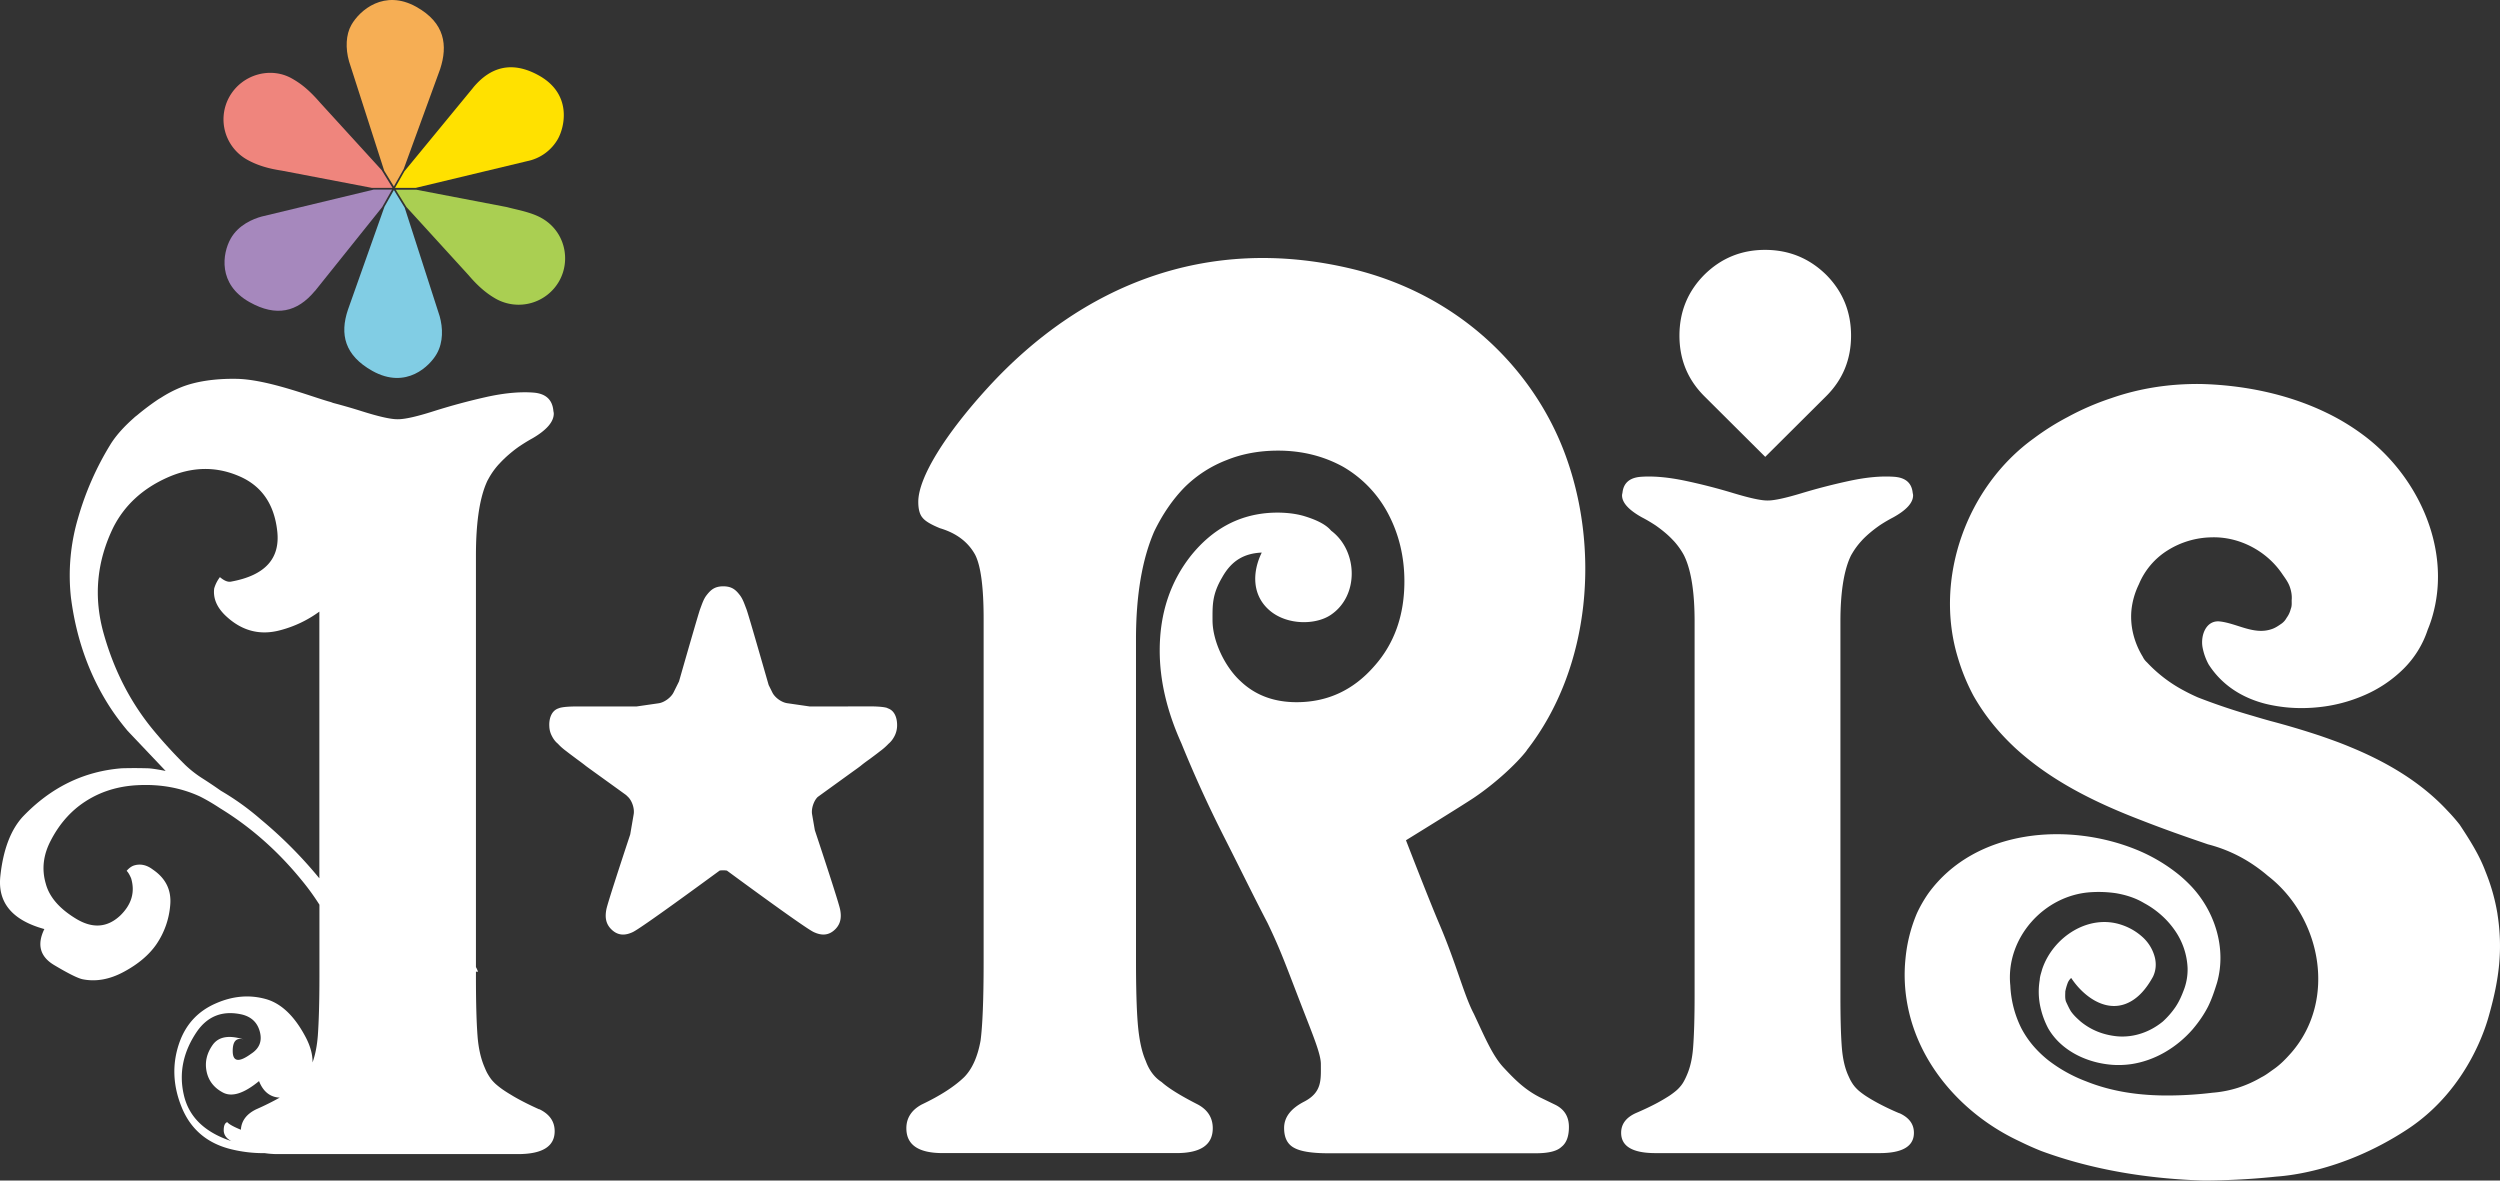 <svg width="144" height="68" fill="none" xmlns="http://www.w3.org/2000/svg"><rect width="100%" height="100%" fill="#333333" stroke="none"/><path d="M21.404 10.82h1.207l-.628-1.022-3.544-3.884c-.686-.789-1.145-1.121-1.637-1.4-1.229-.686-2.858-.23-3.585 1.053A2.661 2.661 0 0 0 14.241 9.2c.675.38 1.395.537 1.989.628l5.174.99v.004Z" fill="#EF857D"/><path d="m22.684 10.744.569-1.008 2.099-5.755c.444-1.362.286-2.66-1.373-3.587-1.845-1.03-3.258.19-3.742 1.045-.312.551-.349 1.333-.132 2.097l2.025 6.298.554.903v.007Z" fill="#F6AE54"/><path d="m27.256 5.048-3.96 4.815-.542.957h1.196l6.414-1.538a2.629 2.629 0 0 0 1.765-1.267c.414-.735.818-2.602-1.086-3.665-1.538-.858-2.785-.511-3.79.698h.003Z" fill="#FFE100"/><path d="M23.965 10.93h-1.17l.612.99 3.581 3.928c.389.456.899.982 1.574 1.362a2.685 2.685 0 0 0 3.647-1.019c.69-1.224.33-2.879-1.023-3.635-.613-.343-1.428-.475-1.99-.628l-5.228-1.002-.003.004Z" fill="#AACF52"/><path d="m22.688 10.945-.543.964-2.103 5.93c-.48 1.421-.19 2.63 1.405 3.525 1.967 1.1 3.328-.31 3.71-.986.382-.672.356-1.49.169-2.16L23.31 11.96l-.623-1.015Z" fill="#81CDE4"/><path d="m18.134 16.772 3.875-4.837.572-1.012h-1.064l-6.457 1.553c-.481.135-1.318.47-1.77 1.264-.483.858-.759 2.634 1.087 3.664 1.534.862 2.748.574 3.754-.636l.003.004Z" fill="#A688BD"/><path d="M87.933 43.226c3.728-4.771 4.257-11.742 2.154-17.233-1.805-4.716-6.025-9.057-12.34-10.536-8.2-1.922-15.399.92-20.84 6.864-2.444 2.671-4.014 5.18-4.014 6.584 0 .43.084.738.256.928.154.19.481.383.991.592.947.28 1.63.796 2.033 1.538.323.639.484 1.87.484 3.679v19.772c0 2.152-.062 3.66-.176 4.523-.169.935-.484 1.637-.943 2.104-.558.54-1.372 1.067-2.44 1.575-.59.314-.892.778-.892 1.37 0 .96.698 1.432 2.088 1.432h13.477c1.39 0 2.084-.475 2.084-1.432 0-.596-.286-1.06-.866-1.37-.998-.508-1.691-.94-2.084-1.294-.403-.259-.712-.665-.91-1.213-.238-.537-.389-1.27-.462-2.184-.066-.822-.1-2.024-.1-3.595V36.825c0-2.528.35-4.596 1.047-6.207.488-1.008 1.075-1.86 1.754-2.553a7.03 7.03 0 0 1 2.44-1.572c.876-.354 1.863-.537 2.946-.537 1.376 0 2.623.315 3.739.928a6.757 6.757 0 0 1 2.594 2.697c.624 1.176.94 2.484.94 3.905 0 1.966-.584 3.606-1.758 4.91-1.204 1.37-2.69 2.05-4.451 2.05-1.306 0-2.381-.402-3.229-1.21-.88-.8-1.614-2.283-1.614-3.514 0-.844-.03-1.472.554-2.462.546-.98 1.276-1.385 2.282-1.432-.55 1.117-.584 2.484.499 3.372.998.814 2.594.796 3.453.233 1.676-1.1 1.588-3.715.044-4.866-.283-.34-.793-.603-1.494-.822-.704-.223-1.567-.252-2.227-.19-1.67.157-3.119.935-4.322 2.411-1.218 1.524-1.831 3.358-1.831 5.506 0 1.724.418 3.5 1.247 5.338a70.614 70.614 0 0 0 2.488 5.45c1.005 1.984 1.651 3.321 2.48 4.91.811 1.692 1.024 2.368 2.158 5.283.525 1.349.91 2.306.91 2.835 0 .896.08 1.619-.95 2.16-.778.398-1.167.902-1.167 1.523 0 .563.194.943.583 1.147.37.205 1.024.31 1.96.31h11.958c.726 0 1.218-.12 1.475-.368.286-.223.429-.603.429-1.147 0-.6-.268-1.03-.811-1.29l-.866-.42c-.884-.453-1.446-1.027-2.091-1.717-.624-.672-1.06-1.703-1.707-3.087-.576-1.089-.998-2.854-1.985-5.166-.63-1.476-1.926-4.834-1.926-4.834s3.196-1.969 3.911-2.447c1.24-.833 2.466-1.973 3.042-2.719l-.004-.007ZM51.128 40.79s-.165-.103-1.068-.103c-.635 0-1.27.004-1.27.004h-2.16l-1.289-.187c-.326-.047-.712-.325-.855-.62l-.212-.428c-.452-1.575-1.185-4.128-1.28-4.37-.107-.277-.2-.566-.368-.792-.235-.304-.444-.512-.943-.523h-.047c-.5.011-.709.223-.944.523-.172.223-.26.515-.366.793-.085.23-.764 2.582-1.215 4.164l-.316.636c-.146.292-.532.574-.854.621l-1.288.186h-2.121s-.631-.003-1.27-.003c-.899 0-1.067.102-1.067.102-.448.132-.58.629-.554 1.049.007.193.058.383.146.548.085.171.198.328.349.449.15.168.326.314.495.438.195.154.397.3.584.442.19.14.37.27.524.395.132.102.272.197.411.3.668.482 1.384.997 1.912 1.38l.114.11c.234.227.381.68.323 1.001l-.199 1.158c-.546 1.652-1.302 3.96-1.372 4.308-.08.409-.058.792.246 1.118.4.427.84.405 1.277.197.473-.22 4.095-2.879 5.005-3.544.135-.018.278-.018.414.004.918.676 4.52 3.32 4.998 3.54.436.205.877.23 1.277-.197.3-.325.326-.71.242-1.118-.074-.366-.903-2.897-1.453-4.552l-.158-.914c-.055-.321.092-.774.323-1 .54-.392 1.332-.962 2.062-1.491.14-.099.279-.198.411-.3.154-.128.334-.26.525-.395.19-.142.389-.288.583-.442.172-.124.341-.27.5-.438.146-.12.26-.278.348-.45.084-.167.135-.357.143-.547.018-.42-.107-.917-.554-1.049l.01-.004Zm92.724 11.836a11.336 11.336 0 0 0-.679-2.404c-.356-.964-.917-1.845-1.493-2.718a10.527 10.527 0 0 0-.708-.81c-1.538-1.66-3.523-2.814-5.596-3.665a20.464 20.464 0 0 0-.895-.35c-.301-.11-.602-.217-.903-.319a46.65 46.65 0 0 0-2.796-.83 56.73 56.73 0 0 1-1.056-.306 35.817 35.817 0 0 1-3.134-1.056c-.271-.12-.536-.248-.792-.387a8.074 8.074 0 0 1-2.132-1.626 1.016 1.016 0 0 1-.246-.329 4.584 4.584 0 0 1-.539-1.275c-.114-.449-.155-.917-.114-1.384.051-.53.202-1.045.433-1.517a4.192 4.192 0 0 1 1.68-1.965 4.897 4.897 0 0 1 2.488-.734c1.622-.055 3.207.793 4.098 2.126.166.237.327.453.422.716.092.263.136.523.11.782 0 .164.019.332-.051.497-.048.19-.121.354-.242.518a.963.963 0 0 1-.29.33c-.169.116-.334.233-.525.302-1.049.392-2.04-.328-3.063-.43-.76-.055-1.079.792-.965 1.48.066.357.183.682.345.986.631.993 1.537 1.662 2.572 2.056.345.132.704.234 1.071.304.437.087.884.142 1.336.16.451.019.91.004 1.365-.044a8.812 8.812 0 0 0 2.623-.686 7.32 7.32 0 0 0 2.242-1.498 5.667 5.667 0 0 0 1.42-2.284c.143-.34.257-.694.345-1.052.954-3.792-.98-7.88-4.077-10.17a12.905 12.905 0 0 0-2.128-1.283c-2.249-1.085-4.803-1.59-7.265-1.644a16.97 16.97 0 0 0-1.295.04c-.429.03-.862.08-1.288.146-.855.135-1.699.343-2.524.632a15.222 15.222 0 0 0-2.499 1.081 14.51 14.51 0 0 0-1.952 1.228c-3.871 2.78-5.775 8.063-4.381 12.64a11.657 11.657 0 0 0 .899 2.193c.323.566.686 1.1 1.086 1.596.4.497.84.965 1.306 1.4 2.092 1.925 4.671 3.178 7.309 4.187.624.244 1.251.478 1.882.705.32.113.635.226.954.336l.965.332a8.39 8.39 0 0 1 2.668 1.213c.272.186.532.384.782.6 3.045 2.348 4.021 7.116 1.353 10.192-.311.35-.623.68-1.031.961-.238.165-.433.325-.693.453a6.64 6.64 0 0 1-1.336.6 6.507 6.507 0 0 1-1.467.288 22.02 22.02 0 0 1-2.466.16c-1.651.015-3.295-.197-4.84-.821a8.42 8.42 0 0 1-2.143-1.191 6.386 6.386 0 0 1-.88-.84 5.553 5.553 0 0 1-.694-1.024 6.096 6.096 0 0 1-.634-2.462c-.283-2.726 1.955-5.235 4.693-5.374a6.925 6.925 0 0 1 1.401.062c.569.099 1.116.27 1.615.57.697.376 1.306.91 1.75 1.545a4.09 4.09 0 0 1 .752 2.189c.011.38-.044.767-.176 1.158-.147.402-.294.756-.532 1.107a4.79 4.79 0 0 1-.719.822c-.745.61-1.673.931-2.624.851-.785-.077-1.493-.347-2.106-.848-.213-.19-.4-.358-.565-.595-.117-.19-.187-.358-.279-.548-.07-.19-.044-.406-.044-.592a3.01 3.01 0 0 1 .125-.45.752.752 0 0 1 .216-.328c.657 1 1.908 1.984 3.174 1.476.69-.278 1.174-.888 1.538-1.55.168-.354.198-.73.106-1.11a2.365 2.365 0 0 0-.697-1.162 3.36 3.36 0 0 0-1.171-.697c-1.933-.687-4.014.69-4.626 2.553-.048.19-.125.377-.136.6a4.12 4.12 0 0 0 .073 1.71c.092.372.231.734.411 1.077.749 1.308 2.264 2.01 3.735 2.108.349.022.694.007 1.035-.04 1.358-.197 2.624-.943 3.552-2.006.359-.424.649-.844.891-1.315.221-.45.367-.895.514-1.367.565-1.983-.125-4.142-1.519-5.596a8.049 8.049 0 0 0-.66-.614 9.733 9.733 0 0 0-2.349-1.41c-3.988-1.674-9.389-1.254-12.093 2.462a7.51 7.51 0 0 0-.664 1.154 8.762 8.762 0 0 0-.657 2.598 9.241 9.241 0 0 0 .125 2.74c.671 3.463 3.258 6.306 6.417 7.785.415.205.837.395 1.266.567 2.987 1.103 6.193 1.607 9.371 1.706.455 0 .906-.011 1.358-.03a39.78 39.78 0 0 0 2.774-.193c.308-.033 3.694-.168 7.591-2.725 3.614-2.372 4.612-6.226 4.722-6.628.565-2.013.793-3.726.47-5.787v-.01Z" fill="#fff"/><path d="M109.402 64.124a14.54 14.54 0 0 1-1.273-.607c-.077-.044-.155-.084-.228-.128a7.244 7.244 0 0 1-.374-.226c-.015-.007-.029-.018-.041-.026a4.414 4.414 0 0 1-.41-.303 2.256 2.256 0 0 1-.279-.289c-.015-.022-.03-.044-.048-.062-.04-.062-.081-.12-.117-.186-.07-.113-.125-.245-.184-.373-.187-.423-.304-.939-.356-1.56-.059-.73-.084-1.735-.084-3.025V35.8c0-1.597.18-2.799.528-3.628.026-.055.048-.11.074-.16.025-.052.058-.103.088-.154a4.204 4.204 0 0 1 .499-.676l.069-.077c.151-.16.323-.318.514-.475a7.73 7.73 0 0 1 .411-.314c.029-.022.059-.04.088-.062a8.78 8.78 0 0 1 .778-.457c.759-.42 1.137-.84 1.137-1.264 0-.062-.018-.11-.025-.164-.063-.548-.404-.859-1.068-.906-.727-.051-1.57.022-2.528.226-.958.205-1.897.446-2.814.724-.918.277-1.56.416-1.927.416h-.036c-.367 0-1.006-.139-1.927-.416a33.079 33.079 0 0 0-2.818-.724c-.957-.2-1.801-.277-2.528-.226-.66.047-1.005.361-1.067.906-.008.058-.026.102-.026.164 0 .42.381.84 1.14 1.264.283.146.537.3.779.457l.088.062c.147.106.282.208.41.314.192.157.36.314.51.475.023.026.049.048.07.073a4.259 4.259 0 0 1 .496.676c.03.051.059.102.084.154.026.047.048.106.074.16.352.826.528 2.032.528 3.628v21.54c0 1.29-.03 2.295-.088 3.026-.048.617-.169 1.136-.356 1.56a3.56 3.56 0 0 1-.18.372 1.609 1.609 0 0 1-.12.187c-.015.018-.03.044-.048.062-.085.106-.18.204-.28.288a4.594 4.594 0 0 1-.41.304c-.015.007-.03.018-.04.025a10.785 10.785 0 0 1-.606.355c-.367.197-.785.398-1.273.606-.55.256-.83.628-.83 1.129 0 .778.66 1.169 1.974 1.169h12.916c1.314 0 1.974-.39 1.974-1.17 0-.5-.275-.872-.829-1.128l-.011.004Zm-7.724-37.809 3.515-3.5c.951-.95 1.428-2.108 1.428-3.482s-.477-2.54-1.428-3.5c-.976-.96-2.153-1.44-3.526-1.44-1.372 0-2.539.483-3.504 1.44-.95.96-1.427 2.126-1.427 3.5s.477 2.532 1.427 3.482l3.515 3.5ZM31.057 63.897c-.52-.234-.972-.46-1.365-.683a5.286 5.286 0 0 1-.246-.146 7.984 7.984 0 0 1-.403-.252c-.015-.011-.03-.022-.044-.03a4.596 4.596 0 0 1-.44-.34 2.31 2.31 0 0 1-.298-.324.517.517 0 0 0-.051-.074 4.096 4.096 0 0 1-.129-.211c-.073-.125-.132-.274-.194-.42-.198-.476-.33-1.06-.382-1.758-.062-.822-.091-1.954-.091-3.405v-.288c.04.003.077.003.12.01a1.706 1.706 0 0 0-.12-.273V31.996c0-1.798.19-3.153.565-4.085.025-.058.051-.124.077-.179.025-.058.062-.113.091-.172a4.305 4.305 0 0 1 .532-.76c.022-.029.052-.054.078-.084a6.52 6.52 0 0 1 .55-.533c.136-.117.283-.237.44-.354.03-.022.063-.044.096-.07.256-.175.532-.35.832-.515.815-.475 1.222-.95 1.222-1.421 0-.07-.022-.124-.025-.186-.066-.618-.437-.968-1.145-1.023-.782-.059-1.684.025-2.712.252a36.62 36.62 0 0 0-3.02.814c-.986.315-1.672.468-2.065.468h-.044c-.393 0-1.083-.157-2.066-.468a34.98 34.98 0 0 0-1.644-.474 1.33 1.33 0 0 0-.205-.07c-1.042-.292-3.574-1.286-5.343-1.315-1.262-.022-2.366.153-3.18.478a6.879 6.879 0 0 0-1.182.614 3.114 3.114 0 0 0-.25.157 14.55 14.55 0 0 0-1.119.848l-.15.117v.007c-.595.519-1.053 1.03-1.369 1.531a17.006 17.006 0 0 0-1.882 4.267 11.66 11.66 0 0 0-.411 4.567c.304 2.386 1.068 4.523 2.293 6.393.257.391.576.822.972 1.297l2.191 2.31c-.51-.1-.866-.154-1.071-.154a24.103 24.103 0 0 0-1.453 0c-2.191.172-4.092 1.1-5.71 2.795-.693.76-1.126 1.9-1.288 3.423-.161 1.52.687 2.535 2.536 3.043-.44.895-.25 1.593.572 2.079.826.493 1.372.763 1.644.815.763.15 1.556.007 2.37-.435.819-.442 1.439-.965 1.86-1.571a4.655 4.655 0 0 0 .804-2.273c.077-.858-.26-1.541-1.005-2.045-.356-.27-.723-.347-1.097-.227-.14.051-.276.15-.408.303.088.088.17.227.257.428.239.8.026 1.52-.638 2.159-.749.694-1.6.745-2.547.164-.954-.58-1.53-1.253-1.731-2.016-.243-.83-.144-1.659.293-2.488.43-.83.98-1.494 1.644-2.002.969-.731 2.095-1.122 3.39-1.18 1.292-.063 2.473.157 3.541.646.374.187.767.417 1.17.683 1.769 1.082 3.343 2.474 4.715 4.162.371.449.705.913 1.01 1.395v4.14c0 1.45-.034 2.583-.092 3.405-.048.599-.15 1.11-.305 1.541.008-.442-.117-.924-.392-1.45-.62-1.18-1.362-1.91-2.228-2.181-.972-.289-1.955-.209-2.953.23-1.006.438-1.692 1.169-2.07 2.185-.458 1.245-.418 2.524.114 3.817.532 1.29 1.515 2.101 2.946 2.423a7.75 7.75 0 0 0 1.831.2c.22.033.459.055.73.055h13.852c1.412 0 2.117-.442 2.117-1.318 0-.563-.297-.987-.892-1.272v.011ZM18.38 50.573a24.944 24.944 0 0 0-3.36-3.376 15.005 15.005 0 0 0-2.298-1.65 26.738 26.738 0 0 0-1.057-.71 6.396 6.396 0 0 1-1.005-.785 27.043 27.043 0 0 1-1.813-1.98c-1.306-1.575-2.263-3.42-2.865-5.543-.606-2.122-.418-4.175.547-6.156.645-1.267 1.673-2.217 3.082-2.853 1.412-.636 2.78-.672 4.105-.117 1.325.545 2.077 1.604 2.253 3.186.18 1.586-.7 2.55-2.638 2.908-.187.048-.407-.036-.664-.255-.15.2-.264.423-.33.657-.066.544.136 1.049.613 1.523.935.91 2.007 1.203 3.21.874a6.689 6.689 0 0 0 2.235-1.067V50.59s-.011-.014-.015-.022v.004Zm-5.067 15.15c-1.527-.507-2.44-1.391-2.726-2.663-.29-1.267-.033-2.488.767-3.657.63-.895 1.497-1.216 2.597-.964.543.139.885.471 1.02 1.005.136.533-.033.95-.51 1.256-.697.508-1.049.46-1.056-.142-.008-.596.216-.822.675-.672-.866-.282-1.475-.187-1.824.292-.345.486-.466.994-.356 1.538.11.537.43.946.947 1.217.517.27 1.207.05 2.073-.662.22.556.572.87 1.057.94.044.007.088.007.136.01-.393.223-.837.446-1.358.676-.554.27-.848.661-.88 1.176-.423-.171-.687-.321-.786-.438-.136.048-.202.205-.202.464 0 .26.143.471.433.625h-.007Z" fill="#fff"/></svg>